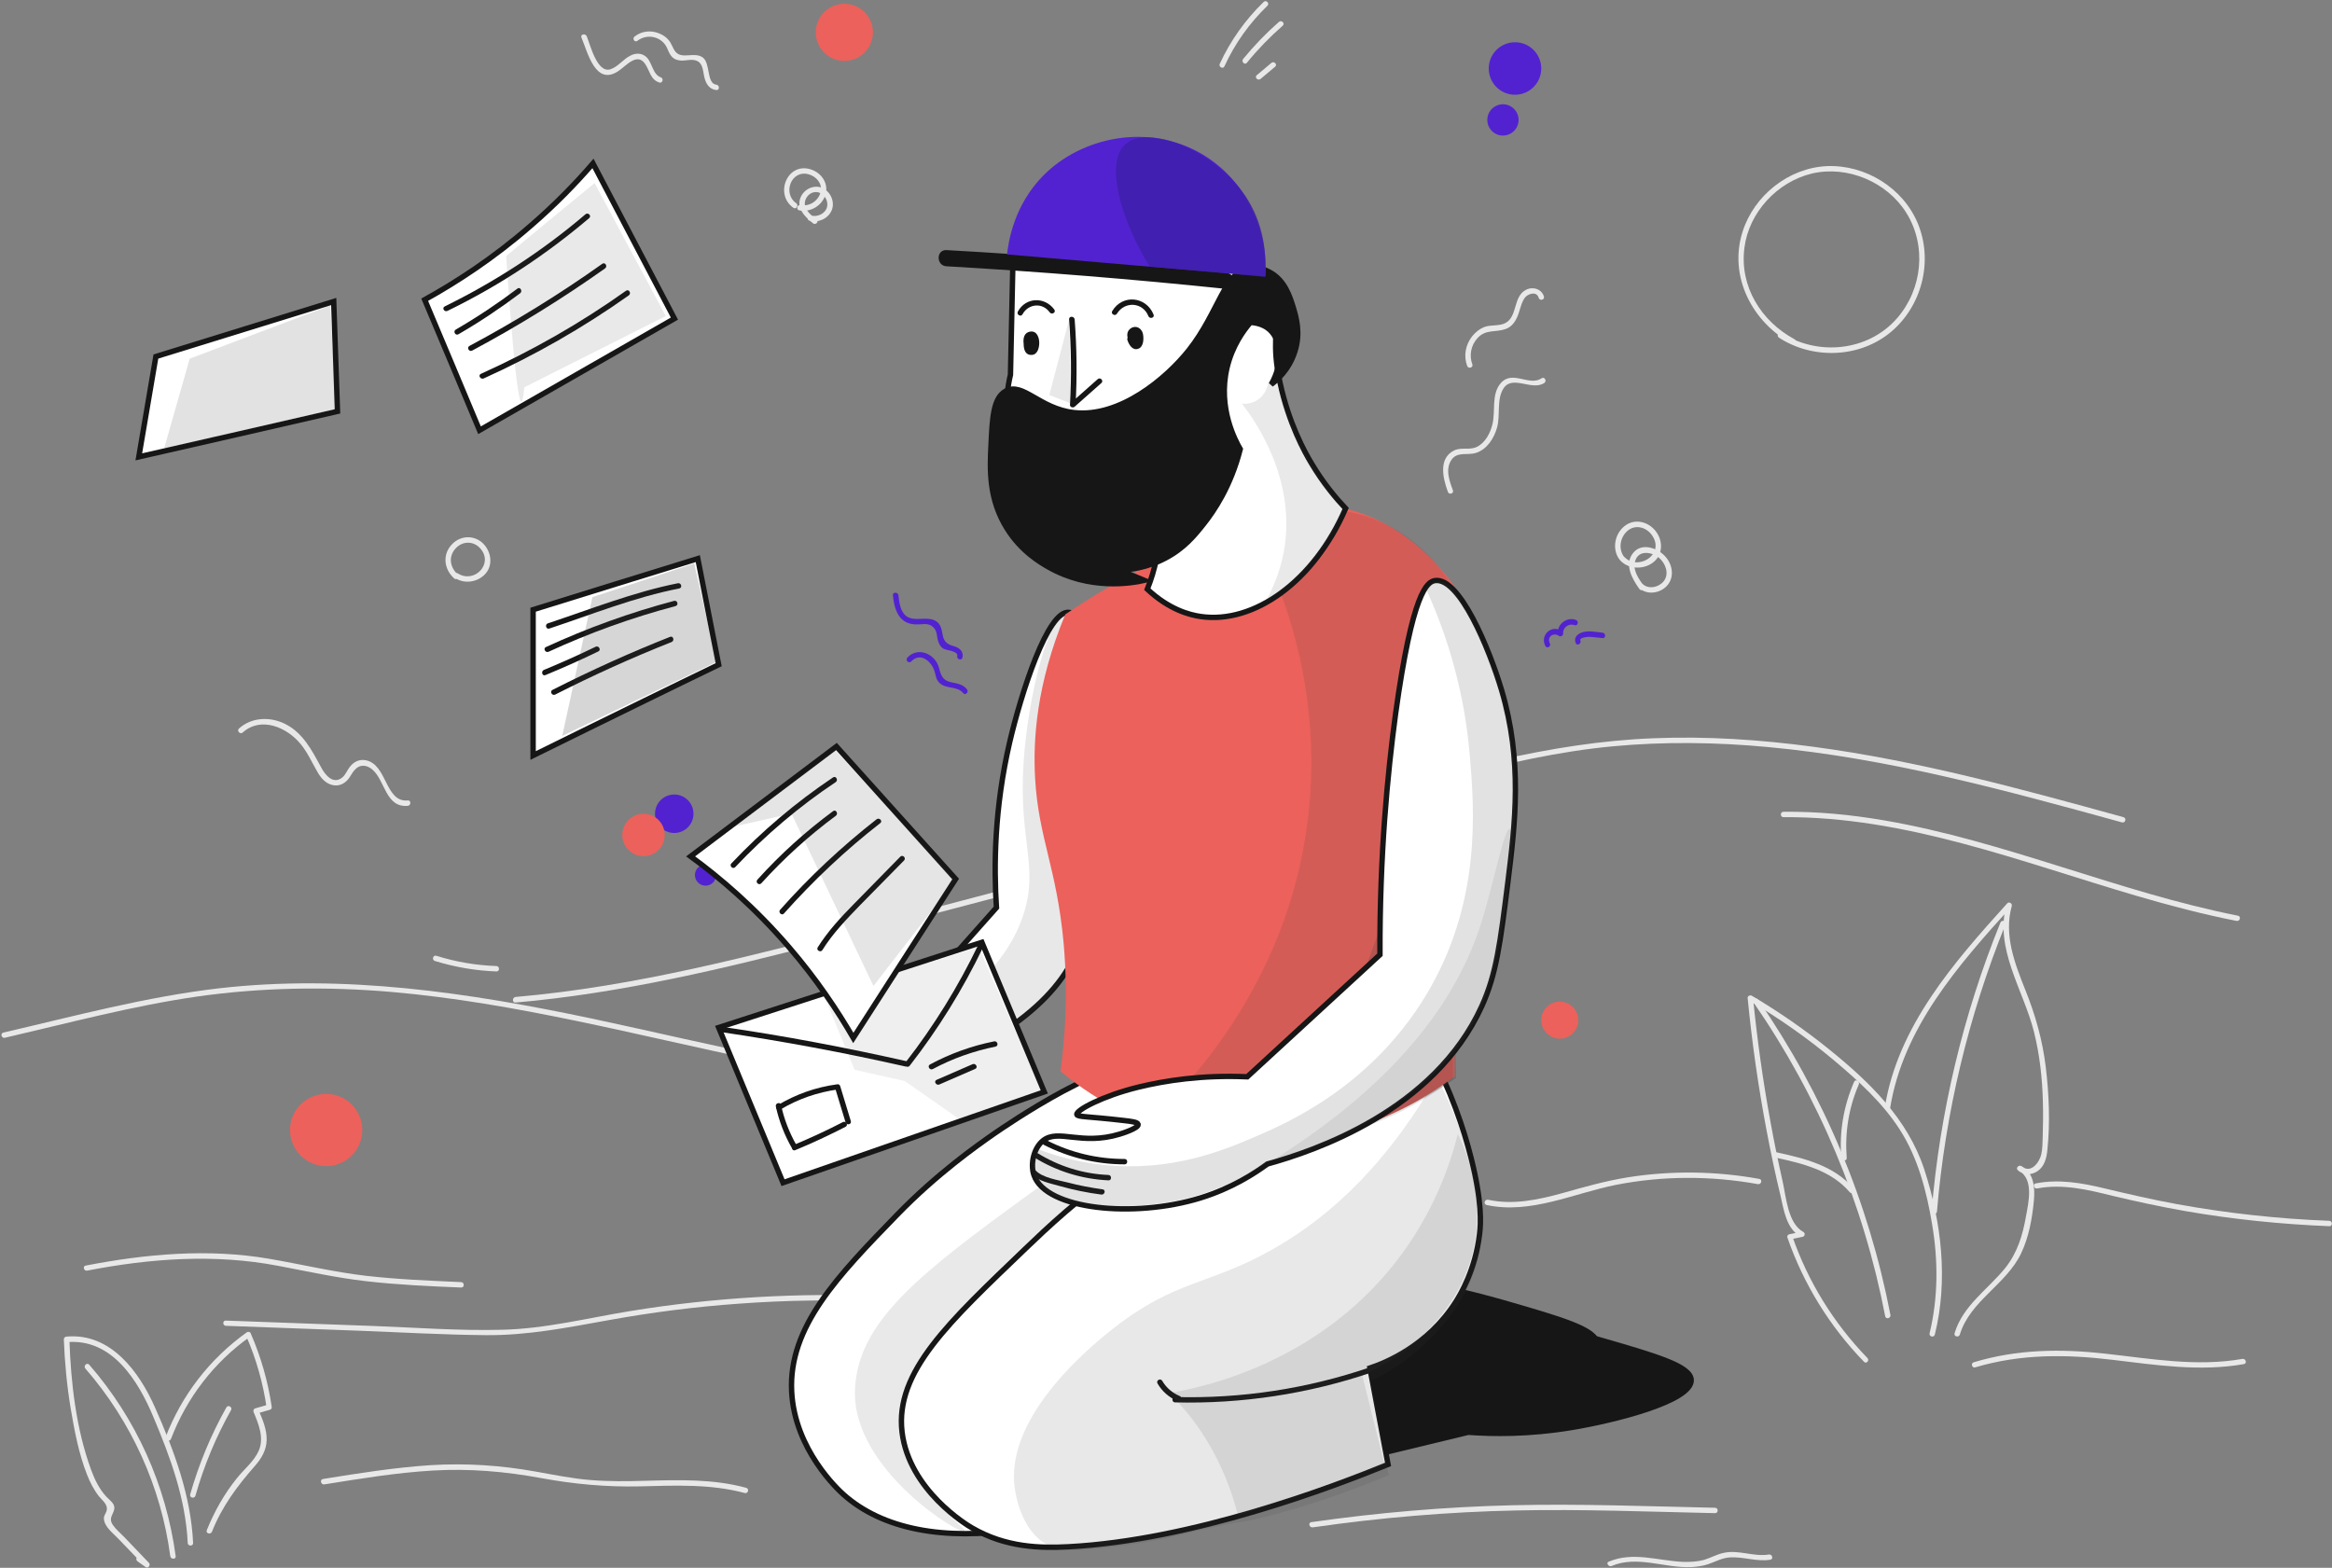 <?xml version="1.0" encoding="UTF-8"?>
<svg width="1297px" height="872px" viewBox="0 0 1297 872" version="1.1" xmlns="http://www.w3.org/2000/svg" xmlns:xlink="http://www.w3.org/1999/xlink">
    <rect x="0" y="0" width="1297" height="872" fill="#808080" stroke="none"/>
    <title>newsletter</title>
    <g id="contact" stroke="none" stroke-width="1" fill="none" fill-rule="evenodd">
        <g id="newsletter" transform="translate(0.814, 0.65)" fill-rule="nonzero">
            <g id="background" fill="#E8E8E8">
                <path d="M1037.786,754.65 C1019.086,735.35 1004.786,712.25 995.986,686.85 C995.686,687.45 995.286,688.05 994.986,688.65 C997.286,688.15 999.486,687.75 1001.786,687.25 C1003.086,686.95 1003.286,685.15 1002.186,684.55 C993.586,679.95 992.586,665.15 990.686,656.65 C988.186,645.55 985.886,634.45 983.886,623.35 C979.686,600.55 976.486,577.55 974.186,554.45 C973.386,554.85 972.686,555.35 971.886,555.75 C988.586,565.65 1004.486,576.75 1019.386,589.25 C1032.786,600.55 1046.186,612.65 1055.686,627.45 C1065.886,643.15 1070.786,662.15 1073.786,680.35 C1077.186,700.45 1077.186,720.95 1072.386,740.85 C1071.886,742.75 1074.786,743.55 1075.286,741.65 C1082.786,711.35 1078.986,679.05 1069.386,649.65 C1060.086,621.55 1039.086,601.25 1016.586,583.05 C1002.986,572.05 988.486,562.05 973.486,553.15 C972.586,552.65 971.086,553.25 971.186,554.45 C973.586,579.15 977.086,603.65 981.686,627.95 C983.986,640.05 986.486,652.15 989.386,664.05 C991.286,672.15 992.586,682.75 1000.686,687.15 C1000.786,686.25 1000.886,685.35 1001.086,684.45 C998.786,684.95 996.586,685.35 994.286,685.85 C993.486,686.05 992.986,686.95 993.286,687.65 C1002.286,713.55 1016.786,737.05 1035.886,756.75 C1037.086,758.15 1039.186,756.05 1037.786,754.65 L1037.786,754.65 Z" id="Path"></path>
                <path d="M974.486,556.95 C1010.686,609.35 1035.686,668.95 1047.686,731.45 C1048.086,733.35 1050.986,732.55 1050.586,730.65 C1038.486,667.85 1013.386,607.95 976.986,555.35 C975.986,553.85 973.386,555.35 974.486,556.95 L974.486,556.95 Z" id="Path"></path>
                <path d="M986.486,643.15 C1001.586,646.45 1017.486,650.15 1027.986,662.45 C1029.186,663.95 1031.386,661.75 1030.086,660.35 C1019.286,647.65 1002.886,643.65 987.286,640.25 C985.386,639.85 984.586,642.75 986.486,643.15 L986.486,643.15 Z" id="Path"></path>
                <path d="M1026.286,643.35 C1025.186,629.35 1027.386,615.45 1032.986,602.55 C1033.786,600.75 1031.186,599.25 1030.386,601.05 C1024.586,614.45 1022.086,628.75 1023.286,643.35 C1023.486,645.25 1026.486,645.25 1026.286,643.35 L1026.286,643.35 Z" id="Path"></path>
                <path d="M1050.386,615.85 C1057.586,571.05 1088.286,536.25 1117.686,503.75 C1116.886,503.25 1115.986,502.75 1115.186,502.25 C1108.286,526.95 1124.486,549.85 1130.386,573.05 C1133.586,585.85 1135.086,599.05 1135.386,612.25 C1135.586,618.75 1135.486,625.35 1135.286,631.85 C1135.186,635.05 1135.186,638.35 1134.486,641.45 C1133.486,645.75 1128.686,652.45 1123.586,647.95 C1122.986,648.75 1122.386,649.55 1121.786,650.35 C1130.586,654.95 1127.386,668.15 1125.986,675.85 C1124.186,686.25 1121.186,696.15 1114.486,704.55 C1104.786,716.55 1090.886,725.45 1086.286,740.85 C1085.686,742.75 1088.586,743.45 1089.186,741.65 C1094.886,722.85 1114.986,713.85 1123.286,696.45 C1127.586,687.45 1129.486,676.85 1130.386,667.05 C1131.086,659.95 1130.386,651.45 1123.286,647.85 C1121.886,647.15 1120.086,649.05 1121.486,650.25 C1124.586,653.05 1128.886,653.05 1132.386,650.75 C1136.286,648.15 1137.486,643.35 1137.886,638.85 C1139.486,623.75 1138.786,607.85 1136.986,592.85 C1135.186,577.85 1131.186,563.75 1125.586,549.85 C1119.686,535.05 1113.586,519.35 1118.086,503.25 C1118.486,501.85 1116.586,500.65 1115.586,501.75 C1085.886,534.65 1054.786,569.95 1047.486,615.15 C1047.186,616.95 1050.086,617.75 1050.386,615.85 L1050.386,615.85 Z" id="Path"></path>
                <path d="M1111.786,512.45 C1090.986,563.75 1078.086,617.95 1073.486,673.15 C1073.286,675.05 1076.286,675.05 1076.486,673.15 C1081.086,618.25 1093.986,564.35 1114.686,513.25 C1115.386,511.55 1112.486,510.75 1111.786,512.45 L1111.786,512.45 Z" id="Path"></path>
                <path d="M825.986,669.55 C850.486,674.85 874.386,663.05 897.986,658.35 C923.986,653.25 950.786,653.25 976.886,657.95 C978.786,658.25 979.586,655.45 977.686,655.05 C953.486,650.65 928.786,650.35 904.586,654.15 C892.186,656.15 880.186,659.55 868.186,662.95 C854.686,666.65 840.786,669.65 826.886,666.65 C824.886,666.25 824.086,669.05 825.986,669.55 L825.986,669.55 Z" id="Path"></path>
                <path d="M1132.186,660.35 C1146.386,657.65 1160.386,661.05 1174.086,664.45 C1187.486,667.65 1200.986,670.55 1214.686,672.95 C1241.086,677.55 1267.886,680.25 1294.686,681.35 C1296.586,681.45 1296.586,678.45 1294.686,678.35 C1266.186,677.25 1237.886,674.15 1209.786,669.05 C1196.186,666.55 1182.786,663.45 1169.386,660.25 C1156.886,657.25 1144.186,655.05 1131.386,657.55 C1129.586,657.85 1130.386,660.75 1132.186,660.35 L1132.186,660.35 Z" id="Path"></path>
                <path d="M1.886,576.55 C37.286,568.35 72.686,558.85 108.586,553.65 C144.386,548.55 180.686,547.95 216.786,551.05 C286.186,557.05 353.586,575.25 421.586,589.35 C459.086,597.15 496.986,603.55 535.286,606.15 C537.186,606.25 537.186,603.25 535.286,603.15 C465.086,598.35 396.886,580.45 328.286,565.85 C260.086,551.45 190.686,541.05 120.886,549.05 C80.386,553.75 40.786,564.45 1.086,573.65 C-0.814,574.05 -0.014,576.95 1.886,576.55 L1.886,576.55 Z" id="Path"></path>
                <path d="M285.886,556.95 C344.586,551.85 402.086,538.05 458.986,523.25 C517.186,508.05 575.386,492.65 633.586,477.25 C691.686,461.95 749.686,446.25 807.986,431.35 C836.986,423.95 866.286,417.25 896.086,414.45 C924.786,411.75 953.786,412.15 982.486,414.85 C1049.486,421.05 1114.686,438.95 1179.386,456.75 C1181.286,457.25 1182.086,454.35 1180.186,453.85 C1123.286,438.15 1066.086,422.45 1007.386,414.65 C978.186,410.75 948.586,408.75 919.086,409.95 C890.086,411.05 861.486,415.65 833.186,422.05 C804.386,428.65 775.886,436.55 747.286,444.15 C718.086,451.85 688.886,459.55 659.686,467.25 C600.686,482.75 541.586,498.35 482.586,513.85 C417.886,530.85 352.786,548.05 285.886,553.85 C283.986,554.15 283.986,557.15 285.886,556.95 L285.886,556.95 Z" id="Path"></path>
                <path d="M124.786,736.75 C149.186,737.65 173.686,738.55 198.086,739.45 C221.886,740.35 245.786,741.75 269.586,741.95 C292.786,742.15 315.186,737.65 337.986,733.55 C361.786,729.25 385.886,726.15 409.986,724.45 C436.886,722.45 463.886,722.15 490.786,723.25 C492.686,723.35 492.686,720.35 490.786,720.25 C443.586,718.25 396.286,720.95 349.686,728.55 C325.886,732.45 302.286,738.45 278.186,738.95 C254.586,739.55 230.686,737.75 207.086,736.85 C179.686,735.85 152.286,734.85 124.886,733.85 C122.886,733.65 122.886,736.65 124.786,736.75 L124.786,736.75 Z" id="Path"></path>
                <path d="M75.686,867.75 C77.186,868.85 78.686,869.85 80.186,870.95 C81.586,871.95 83.186,869.75 81.986,868.55 C77.386,863.75 72.886,859.05 68.286,854.25 C66.186,852.05 63.686,850.05 61.986,847.55 C59.386,843.75 62.086,841.95 62.686,838.85 C63.386,835.65 60.186,833.85 58.386,831.85 C54.386,827.55 51.786,822.15 49.786,816.65 C41.486,793.95 38.586,768.35 37.786,744.35 C37.286,744.85 36.786,745.35 36.286,745.85 C61.486,743.55 76.086,767.35 84.486,787.45 C93.886,809.75 102.486,833.05 103.586,857.55 C103.686,859.45 106.686,859.45 106.586,857.55 C105.386,831.35 95.986,805.95 85.386,782.15 C76.586,762.25 60.686,740.55 36.186,742.75 C35.386,742.85 34.686,743.35 34.686,744.25 C35.186,757.15 36.386,769.95 38.486,782.65 C40.586,795.05 42.986,807.85 47.586,819.55 C49.286,823.85 51.386,827.95 54.186,831.55 C56.186,834.05 59.586,836.25 58.386,839.95 C57.886,841.45 56.886,842.25 56.986,844.05 C57.186,848.45 61.986,852.05 64.686,854.85 C69.686,860.05 74.786,865.35 79.786,870.55 C80.386,869.75 80.986,868.95 81.586,868.15 C80.086,867.05 78.586,866.05 77.086,864.95 C75.586,864.05 74.086,866.65 75.686,867.75 L75.686,867.75 Z" id="Path"></path>
                <path d="M94.286,799.65 C102.986,776.85 118.286,756.95 138.186,742.85 C137.486,742.65 136.786,742.45 136.086,742.35 C141.686,755.15 145.486,768.55 147.486,782.35 C147.786,781.75 148.186,781.15 148.486,780.55 C146.086,781.25 143.686,781.95 141.186,782.65 C140.186,782.95 139.886,783.95 140.286,784.85 C143.086,791.55 146.186,799.15 143.086,806.25 C140.486,812.15 134.886,816.55 130.986,821.45 C123.886,830.25 118.386,840.05 114.186,850.45 C113.486,852.25 116.386,853.05 117.086,851.25 C122.686,837.15 131.086,825.95 140.986,814.65 C144.586,810.55 147.286,806.05 147.486,800.45 C147.686,794.45 145.186,788.75 142.886,783.35 C142.586,784.05 142.286,784.85 141.986,785.55 C144.386,784.85 146.786,784.15 149.286,783.45 C150.086,783.25 150.486,782.45 150.286,781.65 C148.186,767.55 144.286,753.95 138.586,740.85 C138.286,740.15 137.186,739.85 136.486,740.35 C115.886,755.05 100.186,775.35 91.186,798.95 C90.786,800.65 93.586,801.45 94.286,799.65 L94.286,799.65 Z" id="Path"></path>
                <path d="M46.686,760.55 C72.186,789.85 88.786,826.35 93.886,864.85 C94.186,866.75 97.186,866.75 96.886,864.85 C91.586,825.45 74.886,788.35 48.786,758.35 C47.486,756.95 45.386,759.05 46.686,760.55 L46.686,760.55 Z" id="Path"></path>
                <path d="M107.886,831.25 C112.586,814.65 119.186,798.75 127.686,783.65 C128.586,781.95 126.086,780.45 125.086,782.15 C116.486,797.45 109.786,813.65 104.986,830.45 C104.386,832.35 107.286,833.15 107.886,831.25 L107.886,831.25 Z" id="Path"></path>
                <path d="M47.686,706.05 C82.686,699.25 118.486,696.65 153.686,703.35 C170.086,706.45 186.286,710.05 202.886,711.95 C220.386,713.95 238.086,714.75 255.686,715.45 C257.586,715.55 257.586,712.55 255.686,712.45 C238.086,711.65 220.386,710.95 202.886,708.95 C184.686,706.85 166.886,702.55 148.786,699.45 C114.986,693.65 80.286,696.75 46.886,703.25 C44.986,703.55 45.786,706.45 47.686,706.05 L47.686,706.05 Z" id="Path"></path>
                <path d="M179.586,824.95 C199.586,821.75 219.586,818.45 239.786,817.25 C260.286,816.05 280.086,817.75 300.186,821.45 C318.586,824.85 336.386,826.45 355.186,826.05 C374.686,825.55 394.386,824.65 413.386,829.75 C415.286,830.25 416.086,827.35 414.186,826.85 C395.786,821.85 376.886,822.45 357.986,822.95 C347.986,823.25 337.886,823.35 327.886,822.55 C317.586,821.75 307.386,819.65 297.286,817.85 C277.886,814.35 258.586,813.05 238.786,814.25 C218.686,815.55 198.686,818.75 178.786,821.95 C176.886,822.35 177.686,825.25 179.586,824.95 L179.586,824.95 Z" id="Path"></path>
                <path d="M729.286,848.85 C766.786,843.45 804.486,840.25 842.386,839.45 C879.286,838.65 916.186,840.15 953.086,840.95 C954.986,840.95 954.986,837.95 953.086,837.95 C915.586,837.15 877.986,835.65 840.386,836.55 C802.886,837.45 765.586,840.65 728.486,845.95 C726.586,846.25 727.386,849.05 729.286,848.85 L729.286,848.85 Z" id="Path"></path>
                <path d="M895.486,870.35 C909.786,864.25 925.186,871.65 939.886,870.95 C942.986,870.75 946.186,870.35 949.186,869.35 C953.286,867.95 957.086,865.75 961.486,865.55 C969.086,865.15 976.186,868.05 983.786,866.85 C985.686,866.55 984.886,863.65 982.986,863.95 C974.486,865.35 966.186,861.15 957.786,863.05 C953.986,863.85 950.586,865.85 946.886,866.95 C943.086,867.95 939.186,868.15 935.286,868.05 C921.386,867.45 907.486,862.15 893.886,867.95 C892.286,868.45 893.786,871.05 895.486,870.35 L895.486,870.35 Z" id="Path"></path>
                <path d="M1097.786,759.85 C1122.986,752.35 1148.186,752.55 1173.986,755.65 C1198.286,758.55 1222.786,762.35 1247.186,758.05 C1249.086,757.75 1248.286,754.85 1246.386,755.15 C1220.986,759.65 1195.486,755.05 1170.186,752.25 C1145.286,749.45 1120.986,749.75 1096.886,757.05 C1095.186,757.55 1095.886,760.45 1097.786,759.85 L1097.786,759.85 Z" id="Path"></path>
                <path d="M997.286,188.05 C978.686,178.05 966.586,158.65 969.386,137.15 C971.886,117.45 987.686,100.45 1006.986,95.85 C1026.686,91.25 1048.686,100.55 1059.386,117.65 C1070.886,135.95 1068.386,160.15 1054.286,176.35 C1038.286,194.75 1010.286,197.55 990.086,184.55 C988.486,183.45 986.986,186.05 988.586,187.15 C1007.386,199.35 1033.386,198.55 1050.786,184.05 C1068.086,169.65 1074.486,144.65 1065.886,123.75 C1057.686,103.85 1036.686,90.85 1015.186,91.75 C993.986,92.75 974.786,108.05 968.386,128.15 C960.386,153.05 973.786,178.65 995.886,190.55 C997.486,191.55 998.986,188.95 997.286,188.05 L997.286,188.05 Z" id="Path"></path>
                <path d="M134.186,406.75 C144.386,397.65 158.686,403.85 166.286,413.05 C170.186,417.75 172.486,423.05 175.486,428.25 C177.386,431.75 180.186,435.25 184.386,436.05 C187.686,436.65 190.386,435.45 192.586,433.05 C193.986,431.45 194.886,429.35 196.286,427.75 C199.286,424.25 203.186,424.65 206.386,427.45 C213.386,433.55 213.686,448.65 225.986,447.55 C227.886,447.35 227.886,444.35 225.986,444.55 C213.186,445.75 214.686,424.25 202.386,422.15 C198.786,421.55 195.886,423.15 193.686,425.95 C192.286,427.75 191.386,430.25 189.586,431.75 C184.386,436.05 179.786,430.05 177.686,425.95 C172.586,416.55 167.586,406.75 157.486,401.85 C149.186,397.85 139.086,398.25 132.086,404.55 C130.686,405.85 132.786,408.05 134.186,406.75 L134.186,406.75 Z" id="Path"></path>
                <path d="M807.286,272.15 C805.286,266.75 802.886,260.35 806.486,255.05 C809.786,250.35 815.386,252.75 820.086,251.25 C826.286,249.25 830.086,243.15 831.786,237.25 C833.786,230.35 831.386,221.35 835.486,215.25 C840.486,207.75 851.286,216.95 858.086,212.35 C859.686,211.25 858.186,208.65 856.586,209.75 C849.686,214.45 840.286,204.85 833.786,212.55 C828.586,218.65 830.986,227.95 829.286,235.15 C828.086,240.15 825.386,245.45 820.686,247.85 C816.586,249.95 811.886,247.85 807.786,249.95 C798.986,254.45 801.786,265.65 804.486,272.95 C804.986,274.65 807.886,273.95 807.286,272.15 L807.286,272.15 Z" id="Path"></path>
                <path d="M818.086,202.05 C816.186,197.05 817.286,191.35 820.986,187.35 C825.586,182.35 830.886,184.35 836.586,182.35 C839.986,181.15 841.986,178.25 843.286,175.05 C844.086,173.05 844.586,170.95 845.286,168.95 C845.886,167.35 846.586,165.55 847.786,164.35 C849.586,162.65 853.886,161.25 854.986,165.05 C855.586,166.85 858.386,166.15 857.886,164.25 C856.586,160.05 851.686,158.55 847.886,160.55 C840.686,164.25 843.286,175.25 836.586,178.95 C832.886,180.95 828.286,179.75 824.386,181.35 C821.886,182.45 819.686,184.25 817.986,186.35 C814.286,191.05 813.086,197.25 815.186,202.85 C815.786,204.65 818.686,203.85 818.086,202.05 L818.086,202.05 Z" id="Path"></path>
                <path d="M902.286,308.85 C899.286,304.55 900.186,298.45 904.086,294.85 C908.586,290.65 915.086,292.55 918.186,297.35 C925.286,308.05 909.586,317.45 902.086,308.55 C900.786,307.05 898.686,309.25 899.986,310.65 C904.286,315.75 912.286,316.35 917.786,312.75 C923.986,308.75 924.486,300.65 920.186,294.95 C915.986,289.35 908.186,287.45 902.586,292.05 C897.286,296.35 895.686,304.55 899.686,310.25 C900.786,311.95 903.386,310.45 902.286,308.85 L902.286,308.85 Z" id="Path"></path>
                <path d="M913.586,325.45 C910.786,321.55 907.286,316.85 908.486,311.85 C910.286,304.45 919.086,306.35 923.086,310.75 C926.386,314.45 927.586,320.25 923.386,323.75 C920.186,326.45 915.286,326.95 912.386,323.75 C911.086,322.35 908.986,324.45 910.286,325.85 C914.286,330.15 921.086,329.75 925.386,326.05 C930.486,321.65 929.886,314.35 925.886,309.45 C921.886,304.45 912.786,300.85 907.786,306.55 C902.186,312.95 906.886,321.25 910.986,326.95 C912.086,328.55 914.686,327.05 913.586,325.45 L913.586,325.45 Z" id="Path"></path>
                <path d="M241.086,533.85 C252.286,537.25 263.686,539.25 275.286,539.65 C277.186,539.75 277.186,536.75 275.286,536.65 C263.886,536.25 252.686,534.35 241.886,530.95 C239.986,530.35 239.186,533.25 241.086,533.85 L241.086,533.85 Z" id="Path"></path>
                <path d="M991.086,453.85 C1059.086,453.35 1123.086,478.75 1187.286,497.55 C1205.686,502.95 1224.286,507.85 1243.086,511.55 C1244.986,511.95 1245.786,509.05 1243.886,508.65 C1177.186,495.45 1114.286,467.15 1047.186,455.65 C1028.686,452.45 1009.886,450.65 991.086,450.85 C989.186,450.85 989.186,453.85 991.086,453.85 L991.086,453.85 Z" id="Path"></path>
                <path d="M322.586,20.25 C326.086,28.65 330.386,47.25 342.986,38.95 C347.186,36.25 353.386,28.35 357.886,34.75 C360.586,38.55 360.786,43.55 365.886,45.25 C367.686,45.85 368.486,42.95 366.686,42.35 C361.986,40.75 361.986,33.55 358.186,30.65 C355.686,28.75 352.586,28.85 349.886,30.25 C345.886,32.15 342.986,36.45 338.786,37.85 C331.286,40.35 327.486,24.25 325.486,19.45 C324.686,17.75 321.786,18.45 322.586,20.25 L322.586,20.25 Z" id="Path"></path>
                <path d="M353.686,22.05 C359.286,17.75 367.486,19.75 370.286,26.25 C371.986,30.35 373.286,32.75 378.086,33.05 C380.386,33.15 382.886,32.35 385.186,32.75 C389.986,33.55 389.986,37.75 390.786,41.65 C391.586,45.55 393.386,48.95 397.586,49.45 C399.486,49.65 399.486,46.65 397.586,46.45 C392.086,45.85 394.386,34.55 390.086,31.35 C385.486,27.95 378.586,32.45 374.986,28.25 C373.286,26.25 372.786,23.55 370.986,21.55 C369.586,19.85 367.686,18.65 365.586,17.85 C361.086,16.05 356.086,16.65 352.286,19.55 C350.586,20.65 352.086,23.25 353.686,22.05 L353.686,22.05 Z" id="Path"></path>
                <path d="M443.686,116.35 C449.986,117.65 456.686,113.65 458.386,107.25 C459.986,101.25 456.086,95.55 450.386,93.65 C437.086,89.15 429.686,107.45 440.486,114.95 C442.086,116.05 443.586,113.45 441.986,112.35 C434.386,107.05 439.086,93.75 448.786,96.25 C452.986,97.35 456.486,101.15 455.686,105.65 C454.786,110.75 449.586,114.45 444.486,113.35 C442.586,113.05 441.786,115.95 443.686,116.35 L443.686,116.35 Z" id="Path"></path>
                <path d="M453.386,121.45 C450.986,119.55 448.086,117.45 447.086,114.35 C445.686,110.15 449.686,105.15 454.386,106.35 C457.686,107.25 459.986,111.05 459.186,114.45 C458.186,118.25 453.886,120.15 450.286,119.25 C448.386,118.75 447.586,121.65 449.486,122.15 C454.386,123.35 459.786,121.05 461.786,116.25 C463.686,111.55 461.086,105.85 456.486,103.85 C451.886,101.95 446.586,104.45 444.586,108.85 C441.786,114.95 446.886,120.05 451.386,123.55 C452.686,124.75 454.886,122.65 453.386,121.45 L453.386,121.45 Z" id="Path"></path>
                <path d="M253.886,318.95 C249.286,314.85 248.386,308.65 252.886,304.05 C256.786,300.15 262.586,300.25 266.286,304.35 C273.986,312.95 262.886,324.15 253.786,318.25 C252.186,317.15 250.686,319.75 252.286,320.85 C257.686,324.35 265.086,323.15 269.286,318.35 C273.586,313.35 272.286,305.85 267.686,301.45 C262.786,296.85 255.486,297.15 250.786,301.85 C245.086,307.55 245.986,315.85 251.786,321.05 C253.186,322.35 255.286,320.25 253.886,318.95 L253.886,318.95 Z" id="Path"></path>
                <path d="M680.186,36.25 C685.986,23.55 694.086,12.25 704.086,2.55 C705.486,1.25 703.386,-0.95 701.986,0.45 C691.786,10.35 683.586,21.85 677.586,34.85 C676.786,36.45 679.386,38.05 680.186,36.25 L680.186,36.25 Z" id="Path"></path>
                <path d="M692.686,34.25 C698.686,26.85 705.386,19.95 712.586,13.65 C714.086,12.35 711.886,10.25 710.486,11.55 C703.286,17.85 696.686,24.75 690.586,32.15 C689.386,33.65 691.486,35.75 692.686,34.25 L692.686,34.25 Z" id="Path"></path>
                <path d="M700.286,43.25 C702.986,40.95 705.686,38.75 708.386,36.45 C709.886,35.25 707.686,33.05 706.286,34.35 C703.586,36.65 700.886,38.85 698.186,41.15 C696.686,42.35 698.786,44.45 700.286,43.25 L700.286,43.25 Z" id="Path"></path>
            </g>
            <g id="color" transform="translate(160.486, 1.45)">
                <circle id="Oval" fill="#5222D0" cx="681.3" cy="36" r="14.6"></circle>
                <circle id="Oval" fill="#5222D0" cx="674.6" cy="64.6" r="8.7"></circle>
                <circle id="Oval" fill="#5222D0" cx="213.7" cy="450.5" r="10.7"></circle>
                <circle id="Oval" fill="#5222D0" cx="231.1" cy="484.6" r="5.9"></circle>
                <path d="M335.3,329 C336.2,337.7 339,345.4 348.9,345.2 C352.3,345.2 355.2,344.2 357.8,346.8 C360.2,349.2 359.5,351.6 360.5,354.6 C361,356.1 361.7,357.5 363.1,358.5 C364.9,359.8 371.7,359.8 371.1,362.8 C370.7,364.7 373.6,365.5 374,363.6 C374.7,360.2 372.4,358.2 369.2,357.3 C364.6,356 363.5,354.2 362.8,350.1 C362.5,348.2 362.1,346.3 360.8,344.7 C358.2,341.6 354,342 350.4,342.1 C346.5,342.3 342.8,342 340.7,338.2 C339.1,335.4 338.7,332 338.4,328.9 C338.1,327.1 335.1,327.1 335.3,329 L335.3,329 Z" id="Path" fill="#5222D0"></path>
                <path d="M345.5,365.8 C350.7,360.3 356.9,365.9 358.5,371.4 C359.2,373.6 359.3,375.7 360.9,377.4 C364.5,381.4 371.1,379.2 374.4,383.4 C375.6,384.9 377.7,382.8 376.5,381.3 C374.3,378.5 371.2,378.1 367.9,377.4 C364.8,376.7 363.1,375.6 361.9,372.5 C361.1,370.6 361,368.6 359.9,366.7 C356.5,360.6 348.5,358.2 343.4,363.6 C342,365.1 344.1,367.2 345.5,365.8 L345.5,365.8 Z" id="Path" fill="#5222D0"></path>
                <path d="M700.7,355.7 C698.8,352.1 702.8,349.4 705.8,351.6 C706.7,352.2 708.1,351.4 708.1,350.3 C707.8,346.9 711.2,344.4 714.4,345.6 C716.2,346.3 717,343.4 715.2,342.7 C710.2,340.8 704.7,345 705.1,350.3 C705.9,349.9 706.6,349.4 707.4,349 C701.7,344.9 695,351.2 698.2,357.2 C699,358.9 701.6,357.4 700.7,355.7 L700.7,355.7 Z" id="Path" fill="#5222D0"></path>
                <path d="M717.7,354.1 C717,352.4 721.8,352.1 722.6,352.1 C725.1,352.2 727.5,352.6 730,352.8 C731.9,353 731.9,350 730,349.8 C726.1,349.4 721.7,348.3 717.9,349.9 C715.4,351 714,353 715.1,355.6 C715.8,357.4 718.4,355.8 717.7,354.1 L717.7,354.1 Z" id="Path" fill="#5222D0"></path>
                <circle id="Oval" fill="#EC615B" cx="196.6" cy="462.3" r="11.8"></circle>
                <circle id="Oval" fill="#EC615B" cx="308.3" cy="15.9" r="15.9"></circle>
                <circle id="Oval" fill="#EC615B" cx="20.1" cy="626.4" r="20.1"></circle>
                <circle id="Oval" fill="#EC615B" cx="706.2" cy="565.3" r="10.3"></circle>
            </g>
            <g id="legs" transform="translate(439.403, 565.85)">
                <path d="M312.683,245.5 C333.883,240.4 355.183,235.2 376.383,230.1 C389.983,231.1 410.183,231.4 434.183,227.4 C456.983,223.6 500.683,212.9 500.385,201.1 C500.183,193.3 480.683,187.7 448.483,178.4 C427.183,172.3 409.283,168.7 397.383,166.6 C384.183,173.1 369.983,179.5 354.683,185.6 C333.983,193.9 314.283,200.4 295.983,205.5 C301.483,218.9 307.083,232.2 312.683,245.5 Z" id="Path" stroke="#161616" stroke-width="3" fill="#161616"></path>
                <path d="M260.283,225.2 C281.483,220.1 302.783,214.9 323.983,209.8 C337.583,210.8 357.783,211.1 381.783,207.1 C404.583,203.3 448.283,192.6 447.985,180.8 C447.783,173 428.283,167.4 396.083,158.1 C374.783,152 356.883,148.4 344.983,146.3 C331.783,152.8 317.583,159.2 302.283,165.3 C281.583,173.6 261.883,180.1 243.583,185.2 C249.083,198.7 254.683,212 260.283,225.2 Z" id="Path" stroke="#161616" stroke-width="3" fill="#161616"></path>
                <path d="M150.883,40.5 C131.983,50.7 115.683,62 112.883,63.9 C103.283,70.6 80.883,86.3 58.683,109.2 C25.883,143 -1.717,171.4 0.083,207.4 C1.683,239.8 26.183,262.3 28.883,264.7 C72.583,303.7 165.983,289.5 260.283,229.4 C256.883,211.5 253.583,193.7 250.183,175.8 C258.583,174.1 277.583,169 294.883,152.7 C316.383,132.4 321.183,107.8 322.383,99.8 C322.283,90.7 321.183,80 318.083,68.4 C308.583,32.8 285.983,10.3 273.983,0 C242.883,5.4 196.083,16.3 150.883,40.5 Z" id="Path" stroke="#161616" stroke-width="3" fill="#FFFFFF"></path>
                <path d="M222.383,59.2 C203.183,69.6 186.083,81.4 184.383,82.6 C159.583,99.9 142.083,116.5 130.183,127.9 C87.683,168.7 57.483,196.4 61.483,230 C65.383,262.3 97.683,281.8 100.383,283.3 C119.283,294.3 138.483,294.6 153.883,293.8 C223.083,290.2 300.683,260.7 331.783,248 C328.383,230.1 325.083,212.3 321.683,194.4 C330.083,191.6 353.883,182.2 369.583,157.4 C371.983,153.6 380.383,139.7 382.683,119.8 C383.383,114.1 384.183,102.1 377.883,77.2 C373.983,61.8 366.983,40.3 353.883,15.9 C326.283,20.8 272.383,32.2 222.383,59.2 Z" id="Path" stroke="#161616" stroke-width="3" fill="#FFFFFF"></path>
                <path d="M213.283,213.5 C250.383,214.4 287.383,208.8 322.483,196.9 C324.283,196.3 323.483,193.4 321.683,194 C286.783,205.9 250.183,211.5 213.283,210.5 C211.383,210.4 211.383,213.4 213.283,213.5 L213.283,213.5 Z" id="Path" fill="#161616"></path>
                <path d="M203.583,203 C206.083,207.3 209.883,210.7 214.483,212.6 C216.283,213.3 217.783,210.8 215.983,210 C211.783,208.2 208.483,205.4 206.183,201.5 C205.183,199.8 202.583,201.3 203.583,203 L203.583,203 Z" id="Path" fill="#161616"></path>
                <path d="M266.583,128.9 C231.783,148.4 213.783,145.2 179.183,172.2 C170.183,179.3 117.583,220.4 124.283,262.1 C124.883,265.6 127.983,285.2 142.583,292.9 C148.783,296.2 154.883,296 163.383,295.4 C191.883,293.2 213.883,287.8 216.583,287.1 C251.583,278.4 245.683,282 269.783,275.5 C285.683,271.2 307.183,264.4 332.183,253.9 C328.883,236.4 325.483,219 322.183,201.5 C329.483,198.1 339.483,192.4 349.683,183.2 C357.083,176.5 378.183,157.5 382.983,127.5 C385.583,111.4 382.383,99.1 377.183,79.2 C371.883,58.9 364.483,43.1 358.883,32.6 C327.683,87.3 292.683,114.4 266.583,128.9 Z" id="Path" fill="#3D3D3D" opacity="0.12"></path>
                <path d="M229.183,42.6 C227.783,40.2 183.783,60.2 133.483,96.7 C71.283,141.8 36.783,168.5 35.283,206.5 C33.583,250.8 94.283,287.8 96.883,285.5 C98.283,284.2 61.683,258.9 61.083,222.3 C60.683,198.4 75.883,179.5 102.683,152.4 C171.183,83.1 230.883,45.5 229.183,42.6 Z" id="Path" fill="#3D3D3D" opacity="0.11"></path>
                <path d="M370.583,64.3 C365.983,82.5 356.483,109.4 335.683,135.9 C291.383,192.2 228.483,205.2 210.083,208.3 C213.183,211.3 216.183,214.7 219.283,218.3 C235.883,238.3 244.083,259.7 248.383,276.5 C275.583,267.1 302.783,257.6 329.883,248.2 C325.683,231.6 321.583,214.9 317.383,198.3 C325.983,194.8 339.983,187.7 353.183,174.2 C358.683,168.5 371.983,154.6 378.183,132.6 C387.183,100 374.583,72.2 370.583,64.3 Z" id="Path" fill="#3D3D3D" opacity="0.12"></path>
            </g>
            <g id="hand_r" transform="translate(420.322, 339.449)">
                <path d="M173.464,0.501 C181.864,1.701 185.464,26.801 186.664,35.101 C191.564,68.801 181.164,83.901 179.564,125.201 C178.264,158.001 184.264,159.501 181.564,175.501 C177.564,198.901 159.064,228.901 93.364,256.101 C88.464,261.401 79.764,269.701 67.164,275.001 C40.664,286.201 5.864,280.401 1.164,264.301 C-0.436,258.901 1.064,251.401 4.764,247.901 C10.764,242.101 19.964,250.401 35.164,244.901 C35.964,244.601 42.764,242.101 42.564,240.301 C42.464,239.201 39.864,238.801 36.764,238.401 C22.664,236.401 18.464,236.801 18.164,235.601 C17.664,233.601 28.464,226.701 42.464,222.701 C53.264,219.601 67.864,216.901 85.864,217.801 C101.564,200.101 117.364,182.401 133.064,164.701 C131.564,141.901 131.864,109.401 140.464,72.501 C146.764,45.701 161.664,-1.199 173.464,0.501 Z" id="Path" stroke="#161616" stroke-width="3" fill="#FFFFFF"></path>
                <path d="M173.864,-1.13686838e-13 C161.564,0.201 150.464,49.101 148.164,83.801 C145.264,127.701 156.764,141.401 148.164,168.301 C142.464,186.101 128.064,209.001 89.364,229.801 C58.864,255.301 38.564,258.001 25.164,254.801 C16.964,252.901 6.764,247.601 2.164,252.101 C-1.736,255.901 0.064,265.301 4.164,271.701 C13.964,286.601 43.464,283.001 60.264,277.101 C75.864,271.601 86.164,262.001 92.064,255.501 C105.764,251.801 137.764,241.101 164.364,210.901 C190.264,181.501 196.364,150.201 199.464,133.201 C211.364,68.501 188.864,-0.299 173.864,-1.13686838e-13 Z" id="Path" fill="#3D3D3D" opacity="0.12"></path>
            </g>
            <g id="torso" transform="translate(574.587, 280.231)">
                <path d="M171.299,1.718 C206.899,9.218 233.899,39.318 245.599,67.018 C258.499,97.418 250.999,121.218 243.799,171.518 C238.899,206.018 233.599,255.718 233.599,317.818 C222.799,326.018 171.699,363.418 102.099,353.918 C57.899,347.918 27.699,326.018 14.399,314.918 C16.599,298.918 18.799,274.118 16.199,244.118 C12.399,201.918 2.199,185.418 0.299,152.018 C-0.901,130.918 0.899,99.818 17.099,60.818 C26.199,54.618 39.099,46.418 55.199,37.818 C105.199,11.118 136.499,-5.582 171.299,1.718 Z" id="Path" fill="#EC615B"></path>
                <path d="M136.699,48.418 C145.899,73.018 158.899,118.618 151.999,175.018 C140.499,268.718 81.799,326.618 63.599,343.218 C78.199,349.018 108.399,358.618 146.899,354.218 C190.399,349.218 220.199,329.018 232.699,319.418 C231.599,277.818 234.099,243.218 236.899,217.518 C245.499,140.118 260.999,112.218 244.499,69.718 C240.599,59.618 227.499,25.818 194.399,10.218 C185.699,6.118 177.799,4.318 172.299,3.418 C170.299,10.518 165.699,23.218 154.499,34.818 C148.299,41.418 141.799,45.618 136.699,48.418 Z" id="Path" fill="#3D3D3D" opacity="0.14"></path>
                <path d="M247.999,84.118 C221.699,155.518 195.299,226.818 168.999,298.218 C146.099,316.918 123.099,335.618 100.199,354.318 C117.299,355.818 144.499,355.918 175.799,346.718 C201.799,339.018 221.499,327.618 234.399,318.718 C234.099,308.118 233.899,292.518 234.399,273.718 C235.799,226.518 236.399,202.918 242.899,174.318 C248.899,147.918 256.999,127.818 251.399,97.818 C250.299,91.818 248.999,87.118 247.999,84.118 Z" id="Path" fill="#3D3D3D" opacity="0.21"></path>
            </g>
            <g id="newsletters" transform="translate(76.386, 90.25)">
                <path d="M322.5,480.6 C334.4,509.4 346.4,538.2 358.3,566.9 C406.7,550.1 455.2,533.2 503.6,516.4 C492,488.7 480.4,460.9 468.9,433.2 C420.1,449 371.3,464.8 322.5,480.6 Z" id="Path" stroke="#161616" stroke-width="3" fill="#FFFFFF"></path>
                <path d="M306.9,385.4 C323.1,397.2 342.5,413.7 361.6,435.9 C377.1,453.9 388.7,471.4 397.4,486.4 C416.4,456.9 435.3,427.4 454.3,398 C432.2,373.4 410.1,348.9 388,324.3 C360.9,344.7 333.9,365 306.9,385.4 Z" id="Path" stroke="#161616" stroke-width="3" fill="#FFFFFF"></path>
                <path d="M219.3,248.2 C219.3,275.2 219.3,302.2 219.3,329.3 C240,319.1 260.7,308.9 281.4,298.8 C295.1,292.1 308.8,285.4 322.5,278.8 C318.6,259.1 314.8,239.5 310.9,219.8 C280.4,229.2 249.9,238.7 219.3,248.2 Z" id="Path" stroke="#161616" stroke-width="3" fill="#FFFFFF"></path>
                <path d="M159,75.8 C169.2,100 179.4,124.2 189.5,148.4 C225.6,127.7 261.8,107 297.9,86.3 C282.8,57.5 267.7,28.7 252.6,5.68434189e-14 C243.1,11 231.6,22.9 217.9,34.7 C197,52.9 176.5,66.1 159,75.8 Z" id="Path" stroke="#161616" stroke-width="3" fill="#FFFFFF"></path>
                <path d="M9.5,107.4 C6.3,126 3.2,144.6 -5.68434189e-14,163.2 C36.8,154.8 73.7,146.4 110.5,137.9 C109.8,117.5 109.1,97.2 108.4,76.8 C75.5,87 42.5,97.2 9.5,107.4 Z" id="Path" stroke="#161616" stroke-width="3" fill="#FFFFFF"></path>
                <path d="M323.6,483.1 C358.2,488.2 392.5,494.6 426.5,502.3 C428.4,502.7 429.2,499.8 427.3,499.4 C393.2,491.7 358.9,485.2 324.4,480.2 C322.5,480 321.7,482.9 323.6,483.1 L323.6,483.1 Z" id="Path" fill="#161616"></path>
                <path d="M466.9,434.6 C455.8,457.7 442.3,479.6 426.6,499.8 C425.4,501.3 427.5,503.4 428.7,501.9 C444.6,481.5 458.3,459.4 469.5,436.1 C470.3,434.4 467.7,432.9 466.9,434.6 L466.9,434.6 Z" id="Path" fill="#161616"></path>
                <path d="M331.7,391.4 C348.5,373.6 367.2,357.7 387.6,344.1 C389.2,343 387.7,340.4 386.1,341.5 C365.5,355.3 346.6,371.3 329.6,389.3 C328.2,390.6 330.4,392.8 331.7,391.4 L331.7,391.4 Z" id="Path" fill="#161616"></path>
                <path d="M346.2,400.4 C358.8,386.5 372.7,373.9 387.7,362.8 C389.2,361.7 387.7,359.1 386.2,360.2 C370.9,371.5 356.8,384.2 344.1,398.3 C342.7,399.7 344.8,401.8 346.2,400.4 L346.2,400.4 Z" id="Path" fill="#161616"></path>
                <path d="M358.8,417.2 C375.1,398.9 393,382 412.4,366.9 C413.9,365.7 411.8,363.6 410.3,364.8 C391,379.9 373,396.7 356.7,415.1 C355.4,416.5 357.6,418.6 358.8,417.2 L358.8,417.2 Z" id="Path" fill="#161616"></path>
                <path d="M380.2,437.5 C385.9,428.3 393.5,420.5 401,412.7 C409.2,404.4 417.4,396 425.6,387.7 C427,386.3 424.8,384.2 423.5,385.6 C414.9,394.4 406.3,403.1 397.7,411.9 C390.3,419.4 383.2,427.1 377.6,436 C376.6,437.6 379.2,439.1 380.2,437.5 L380.2,437.5 Z" id="Path" fill="#161616"></path>
                <path d="M354.3,524.5 C356.1,532.7 359.1,540.4 363.2,547.6 C364.1,549.3 366.7,547.8 365.8,546.1 C361.8,539 358.9,531.6 357.2,523.7 C356.8,521.8 353.9,522.6 354.3,524.5 L354.3,524.5 Z" id="Path" fill="#161616"></path>
                <path d="M356.7,526.3 C366.7,520.3 377.5,516.6 389,515 C388.4,514.7 387.8,514.3 387.2,514 C389.2,520.5 391.1,526.9 393.1,533.4 C393.7,535.2 396.6,534.5 396,532.6 C394,526.1 392.1,519.7 390.1,513.2 C389.8,512.3 389.1,512 388.3,512.2 C376.5,513.8 365.5,517.7 355.3,523.8 C353.5,524.7 355,527.3 356.7,526.3 L356.7,526.3 Z" id="Path" fill="#161616"></path>
                <path d="M365.1,548.8 C374.6,544.9 383.9,540.5 393.1,535.8 C394.8,534.9 393.3,532.3 391.6,533.2 C382.7,537.8 373.6,542 364.3,545.9 C362.5,546.7 363.3,549.6 365.1,548.8 L365.1,548.8 Z" id="Path" fill="#161616"></path>
                <path d="M441.6,503.7 C452.6,497.8 464.3,493.7 476.5,491.2 C478.4,490.8 477.6,487.9 475.7,488.3 C463.2,490.8 451.3,495.1 440.1,501.1 C438.3,502 439.9,504.6 441.6,503.7 L441.6,503.7 Z" id="Path" fill="#161616"></path>
                <path d="M445.2,512.3 C451.9,509.4 458.6,506.5 465.2,503.6 C467,502.8 465.4,500.2 463.7,501 C457,503.9 450.3,506.8 443.7,509.7 C441.9,510.5 443.5,513 445.2,512.3 L445.2,512.3 Z" id="Path" fill="#161616"></path>
                <path d="M228.3,258.7 C252.1,250.8 275.9,241.2 300.6,236.4 C302.5,236 301.7,233.1 299.8,233.5 C275.2,238.4 251.3,247.9 227.5,255.8 C225.7,256.4 226.5,259.3 228.3,258.7 L228.3,258.7 Z" id="Path" fill="#161616"></path>
                <path d="M227.9,271.6 C250.7,261.1 274.3,252.6 298.5,246.2 C300.4,245.7 299.6,242.8 297.7,243.3 C273.2,249.8 249.4,258.4 226.4,269 C224.7,269.8 226.2,272.4 227.9,271.6 L227.9,271.6 Z" id="Path" fill="#161616"></path>
                <path d="M226.1,284.6 C236.1,280.5 245.9,276.1 255.6,271.4 C257.3,270.6 255.8,268 254.1,268.8 C244.6,273.4 235,277.7 225.3,281.7 C223.6,282.4 224.3,285.3 226.1,284.6 L226.1,284.6 Z" id="Path" fill="#161616"></path>
                <path d="M231.6,295.4 C252.7,284.7 274.3,274.9 296.3,266.2 C298.1,265.5 297.3,262.6 295.5,263.3 C273.2,272.1 251.4,282 230.1,292.8 C228.3,293.7 229.9,296.3 231.6,295.4 L231.6,295.4 Z" id="Path" fill="#161616"></path>
                <path d="M171.7,82 C200.1,68.2 226.5,50.8 250.5,30.4 C252,29.1 249.8,27 248.4,28.3 C224.6,48.6 198.3,65.7 170.2,79.5 C168.4,80.3 169.9,82.9 171.7,82 L171.7,82 Z" id="Path" fill="#161616"></path>
                <path d="M177.8,95 C189.7,88.1 201.1,80.5 212.1,72.2 C213.6,71.1 212.1,68.4 210.6,69.6 C199.6,77.9 188.2,85.5 176.3,92.4 C174.6,93.4 176.1,96 177.8,95 L177.8,95 Z" id="Path" fill="#161616"></path>
                <path d="M185.4,104.1 C211,90.4 235.6,75.2 259.3,58.4 C260.9,57.3 259.4,54.7 257.8,55.8 C234.2,72.6 209.5,87.8 183.9,101.5 C182.2,102.4 183.7,105 185.4,104.1 L185.4,104.1 Z" id="Path" fill="#161616"></path>
                <path d="M191.8,119.6 C220.1,106.8 247.1,91.4 272.5,73.4 C274.1,72.3 272.6,69.7 271,70.8 C245.7,88.8 218.7,104.2 190.3,117 C188.5,117.8 190,120.3 191.8,119.6 L191.8,119.6 Z" id="Path" fill="#161616"></path>
                <path d="M330.9,368.8 C341.6,366.4 352.3,364 363,361.6 C378.2,393.6 393.4,425.6 408.6,457.5 C423.8,437.8 439,418.2 454.2,398.5 C431.8,374.4 409.4,350.2 387.1,326.1 C368.3,340.4 349.6,354.6 330.9,368.8 Z" id="Path" fill="#3D3D3D" opacity="0.13"></path>
                <path d="M252.3,241.2 C246.7,266.9 241.1,292.7 235.5,318.4 C264.1,304.7 292.7,290.9 321.4,277.2 C317.2,259 313.1,240.7 308.9,222.5 C290,228.8 271.1,235 252.3,241.2 Z" id="Path" fill="#3D3D3D" opacity="0.21"></path>
                <path d="M381.3,463.3 C386.9,476.9 392.5,490.5 398.1,504.1 C407.4,506.2 416.6,508.3 425.9,510.3 C436,517.3 446,524.4 456.1,531.4 C471.4,526.1 486.8,520.8 502.1,515.6 C490.4,489.1 478.8,462.5 467.1,436 C451.8,440.6 436.4,445.3 421.1,449.9 C413.1,462.7 405.1,475.5 397.1,488.3 C391.8,479.9 386.6,471.6 381.3,463.3 Z" id="Path" fill="#3D3D3D" opacity="0.08"></path>
                <path d="M28.3,108.6 C23.5,125.3 18.8,142.1 14,158.8 C45.9,151.4 77.8,144 109.7,136.6 C108.6,117.4 107.6,98.2 106.5,79 C80.4,88.9 54.3,98.8 28.3,108.6 Z" id="Path" fill="#3D3D3D" opacity="0.15"></path>
                <path d="M204.3,51.5 C208,105.5 210.8,132.4 212.8,132.4 C213.4,132.4 213.9,129.7 214.4,124.5 C240.6,111.3 266.9,98.1 293.1,84.9 C279.9,60.2 266.7,35.6 253.5,10.9 C237,24.4 220.6,38 204.3,51.5 Z" id="Path" fill="#3D3D3D" opacity="0.11"></path>
            </g>
            <g id="hand_l" transform="translate(572.377, 322.19)">
                <path d="M225.009,0.06 C238.509,-1.74 254.909,37.46 261.909,60.86 C273.709,100.46 269.509,135.16 265.509,167.36 C261.209,201.66 259.109,218.86 250.909,236.86 C224.409,295.06 157.809,317.36 131.709,324.56 C124.609,329.76 111.909,338.06 94.409,343.46 C57.309,354.86 8.609,349.96 1.909,330.86 C-0.291,324.46 1.809,315.66 6.909,311.56 C15.409,304.76 28.109,314.46 49.509,307.96 C50.609,307.66 60.109,304.66 59.809,302.56 C59.609,301.26 56.109,300.86 51.709,300.36 C32.009,298.06 26.109,298.46 25.709,297.06 C25.109,294.66 40.209,286.66 59.709,281.86 C74.909,278.16 95.309,274.96 120.509,276.06 C145.109,253.46 169.709,230.76 194.309,208.16 C194.109,152.96 198.509,107.46 203.009,74.06 C212.409,6.26 220.509,0.66 225.009,0.06 Z" id="Path" stroke="#161616" stroke-width="3" fill="#FFFFFF"></path>
                <path d="M0.409,330.06 C4.209,334.16 11.209,335.36 16.309,336.86 C23.809,338.96 31.509,340.56 39.309,341.56 C41.209,341.86 42.009,338.96 40.109,338.66 C33.609,337.76 27.109,336.56 20.709,334.86 C15.209,333.46 6.409,332.26 2.509,327.86 C1.209,326.56 -0.891,328.66 0.409,330.06 L0.409,330.06 Z" id="Path" fill="#161616"></path>
                <path d="M2.109,320.96 C14.609,328.66 28.609,332.96 43.309,333.66 C45.209,333.76 45.209,330.76 43.309,330.66 C29.109,330.06 15.709,325.86 3.609,318.36 C2.009,317.36 0.409,319.96 2.109,320.96 L2.109,320.96 Z" id="Path" fill="#161616"></path>
                <path d="M7.409,313.96 C21.409,321.06 36.609,324.76 52.309,324.76 C54.209,324.76 54.209,321.76 52.309,321.76 C37.109,321.76 22.409,318.26 8.909,311.36 C7.209,310.46 5.709,313.06 7.409,313.96 L7.409,313.96 Z" id="Path" fill="#161616"></path>
                <path d="M219.809,4.46 C228.809,24.06 240.709,55.86 244.209,96.56 C246.809,127.06 251.109,179.06 219.809,230.86 C189.009,281.76 142.309,301.96 125.009,309.36 C107.609,316.86 78.409,329.06 40.509,325.06 C25.209,323.46 12.809,319.66 4.209,316.36 C2.309,320.56 0.509,326.56 2.609,332.06 C9.409,349.96 51.809,349.66 74.609,346.16 C87.309,344.26 108.409,339.16 132.009,323.46 C160.409,315.06 231.009,290.06 252.209,233.56 C258.409,217.06 262.109,193.36 264.109,180.46 C266.909,162.26 271.009,134.96 268.409,99.76 C268.409,99.76 264.609,48.86 236.409,7.16 C235.109,5.16 232.109,0.96 227.709,0.66 C224.309,0.46 221.309,2.96 219.809,4.46 Z" id="Path" fill="#3D3D3D" opacity="0.15"></path>
                <path d="M266.409,138.26 C263.409,137.76 257.009,170.96 250.209,191.86 C238.409,228.06 209.609,275.96 133.209,323.46 C150.509,319.56 175.109,311.36 199.809,293.66 C212.309,284.66 233.409,269.56 248.009,241.66 C258.109,222.36 260.809,205.06 264.209,182.66 C267.309,162.96 268.909,138.66 266.409,138.26 Z" id="Path" fill="#3D3D3D" opacity="0.09"></path>
            </g>
            <g id="head" transform="translate(521.236, 75.48)">
                <path d="M41.45,63.069 C40.95,86.169 40.45,109.169 39.95,132.269 C32.95,161.469 43.85,191.069 66.55,206.069 C91.25,222.369 118.85,214.169 122.85,212.869 C123.05,218.469 122.85,225.469 121.35,233.369 C120.05,240.669 117.95,246.769 116.05,251.569 C128.25,262.969 139.55,265.869 145.75,266.769 C175.15,271.069 208.75,247.469 226.35,206.669 C221.05,201.069 213.95,192.669 207.35,181.569 C203.55,175.269 194.75,159.369 189.85,136.669 C184.85,113.469 189.75,110.369 186.05,93.369 C181.85,73.969 169.75,51.969 153.35,40.869 C125.75,22.569 79.35,30.669 41.45,63.069 Z" id="Path" stroke="#161616" stroke-width="3" fill="#FFFFFF"></path>
                <path d="M37.35,141.369 C30.35,145.169 29.85,156.369 29.15,171.169 C28.45,184.969 27.75,201.469 38.15,217.969 C46.05,230.569 56.75,236.769 61.15,239.269 C83.95,252.269 107.15,248.269 114.45,246.669 C109.85,244.769 105.15,242.869 100.55,240.969 C106.25,240.769 115.85,239.669 125.95,234.369 C136.35,228.969 142.25,221.769 147.25,215.469 C153.15,208.069 162.45,194.369 167.75,173.669 C165.15,169.169 155.15,150.969 160.35,128.569 C163.25,116.169 169.55,107.669 173.45,103.169 C179.55,103.569 182.85,106.069 184.15,107.269 C190.85,113.369 191.65,125.869 184.95,137.669 C187.85,135.569 194.75,129.769 198.05,119.569 C201.55,108.969 198.75,100.069 197.25,94.969 C195.35,88.869 192.55,79.769 184.15,75.269 C181.75,73.969 177.95,72.369 173.45,72.769 C159.05,74.169 156.05,97.269 139.25,118.569 C126.65,134.469 100.75,156.269 75.25,153.369 C56.05,151.169 46.85,136.169 37.35,141.369 Z" id="Path" stroke="#161616" stroke-width="3" fill="#161616"></path>
                <path d="M72.55,101.469 C73.75,117.269 73.95,133.169 73.05,148.969 C72.95,150.369 74.75,150.869 75.65,150.069 C80.65,145.669 85.65,141.269 90.55,136.869 C91.95,135.569 89.85,133.469 88.45,134.769 C83.45,139.169 78.45,143.569 73.55,147.969 C74.45,148.369 75.25,148.669 76.15,149.069 C77.05,133.269 76.85,117.369 75.65,101.569 C75.45,99.569 72.45,99.569 72.55,101.469 L72.55,101.469 Z" id="Path" fill="#161616"></path>
                <path d="M50.95,116.869 C50.55,115.769 49.25,111.369 51.65,111.369 C53.05,111.369 53.05,113.769 53.05,114.669 C53.05,115.569 53.05,117.069 52.35,117.869 C51.65,118.769 50.65,118.069 50.35,117.069 C50.05,116.069 50.25,114.969 50.35,113.969 C50.65,112.069 47.75,111.269 47.45,113.169 C46.95,116.369 47.35,121.569 51.85,121.269 C55.05,121.069 55.95,117.269 55.95,114.569 C55.95,111.769 54.75,107.869 51.15,108.269 C46.45,108.869 46.75,114.269 47.85,117.569 C48.65,119.469 51.55,118.669 50.95,116.869 L50.95,116.869 Z" id="Path" fill="#161616"></path>
                <path d="M53.05,115.969 C52.35,115.169 52.35,113.769 53.05,112.869 C52.25,112.769 51.45,112.669 50.65,112.569 C51.45,113.669 51.65,115.269 50.75,116.369 C51.55,116.469 52.35,116.569 53.15,116.669 C52.85,116.169 50.75,113.269 52.45,113.169 C52.25,113.169 52.45,112.869 52.35,113.369 C52.35,113.769 52.45,114.269 52.45,114.769 C52.45,115.069 52.25,116.369 51.75,116.069 C50.15,114.969 48.65,117.569 50.25,118.669 C52.05,119.869 54.35,118.669 55.05,116.869 C55.75,115.169 55.75,111.769 53.95,110.669 C52.35,109.669 50.15,110.569 49.25,112.069 C48.05,114.169 49.25,116.469 50.45,118.269 C50.95,118.969 52.15,119.369 52.85,118.569 C54.55,116.469 54.85,113.469 53.25,111.169 C52.75,110.469 51.55,110.069 50.85,110.869 C49.05,113.069 49.05,115.969 50.85,118.169 C52.15,119.469 54.25,117.369 53.05,115.969 L53.05,115.969 Z" id="Path" fill="#161616"></path>
                <path d="M109.15,112.769 C108.15,111.869 106.95,109.769 108.75,108.869 C110.55,107.969 110.85,110.369 110.85,111.569 C110.85,112.269 111.05,115.069 109.85,115.069 C108.75,115.069 108.15,112.769 107.85,112.069 C107.35,110.269 104.45,110.969 104.95,112.869 C105.75,115.469 107.75,118.969 110.95,117.869 C114.05,116.869 114.15,112.269 113.65,109.669 C113.05,106.569 109.95,104.569 107.05,106.369 C103.85,108.369 104.55,112.569 107.05,114.869 C108.45,116.169 110.55,114.069 109.15,112.769 L109.15,112.769 Z" id="Path" fill="#161616"></path>
                <path d="M111.25,113.569 C110.85,112.269 110.75,110.969 111.05,109.669 C110.35,109.969 109.55,110.269 108.85,110.569 C109.55,110.969 109.55,112.269 108.85,112.669 C109.55,112.969 110.35,113.269 111.05,113.569 C110.45,112.269 109.95,110.869 109.35,109.569 C109.05,108.869 108.35,108.269 107.55,108.569 C106.85,108.769 106.15,109.669 106.55,110.369 C107.15,111.669 107.65,113.069 108.25,114.369 C108.65,115.269 109.55,115.869 110.45,115.269 C113.05,113.669 113.05,109.569 110.45,107.969 C109.65,107.469 108.45,107.869 108.25,108.869 C107.85,110.769 107.95,112.569 108.45,114.369 C108.95,116.169 111.75,115.369 111.25,113.569 L111.25,113.569 Z" id="Path" fill="#161616"></path>
                <path d="M46.65,98.669 C49.85,92.769 57.75,91.969 61.75,97.569 C62.85,99.169 65.45,97.669 64.35,96.069 C59.05,88.769 48.45,89.069 44.05,97.169 C43.15,98.869 45.75,100.369 46.65,98.669 L46.65,98.669 Z" id="Path" fill="#161616"></path>
                <path d="M99.15,98.369 C103.45,91.269 113.55,91.869 116.65,99.669 C117.35,101.469 120.25,100.669 119.55,98.869 C115.45,88.669 102.25,87.369 96.55,96.869 C95.55,98.469 98.15,99.969 99.15,98.369 L99.15,98.369 Z" id="Path" fill="#161616"></path>
                <path d="M4.35,71.969 C56.35,74.969 108.25,79.169 160.05,84.569 C165.85,85.169 165.75,76.169 160.05,75.569 C108.25,70.069 56.35,65.869 4.35,62.969 C-1.45,62.669 -1.45,71.669 4.35,71.969 L4.35,71.969 Z" id="Path" fill="#161616"></path>
                <path d="M38.05,65.369 C38.85,57.669 42.15,37.869 58.05,21.669 C79.55,-0.231 117.05,-7.831 146.65,9.669 C169.85,23.469 183.35,49.769 181.75,77.669 C133.85,73.669 85.95,69.469 38.05,65.369 Z" id="Path" fill="#5222D0"></path>
                <path d="M183.45,136.569 C183.35,137.369 182.05,144.069 176.05,147.069 C172.95,148.569 170.05,148.569 168.65,148.369 C174.75,156.169 199.75,189.969 191.85,231.369 C189.75,242.169 185.85,251.269 181.85,258.469 C188.45,254.369 197.05,248.069 205.45,238.769 C215.85,227.269 221.75,215.769 225.15,207.769 C218.85,199.869 211.95,190.169 205.45,178.469 C196.95,163.169 191.55,148.769 187.95,136.969 C186.35,136.869 184.95,136.669 183.45,136.569 Z" id="Path" fill="#3D3D3D" opacity="0.11"></path>
                <path d="M72.45,102.069 C68.85,115.869 65.15,129.769 61.55,143.569 C65.65,145.169 69.75,146.769 73.75,148.369 C73.35,132.869 72.95,117.469 72.45,102.069 Z" id="Path" fill="#3D3D3D" opacity="0.12"></path>
                <path d="M103.75,4.169 C93.45,13.569 99.15,41.969 117.25,72.069 C138.65,73.969 160.05,75.969 181.45,77.869 C182.15,69.069 182.25,51.969 172.35,35.569 C155.45,7.669 116.45,-7.331 103.75,4.169 Z" id="Path" fill="#3A1DA3" opacity="0.69"></path>
            </g>
        </g>
    </g>
</svg>